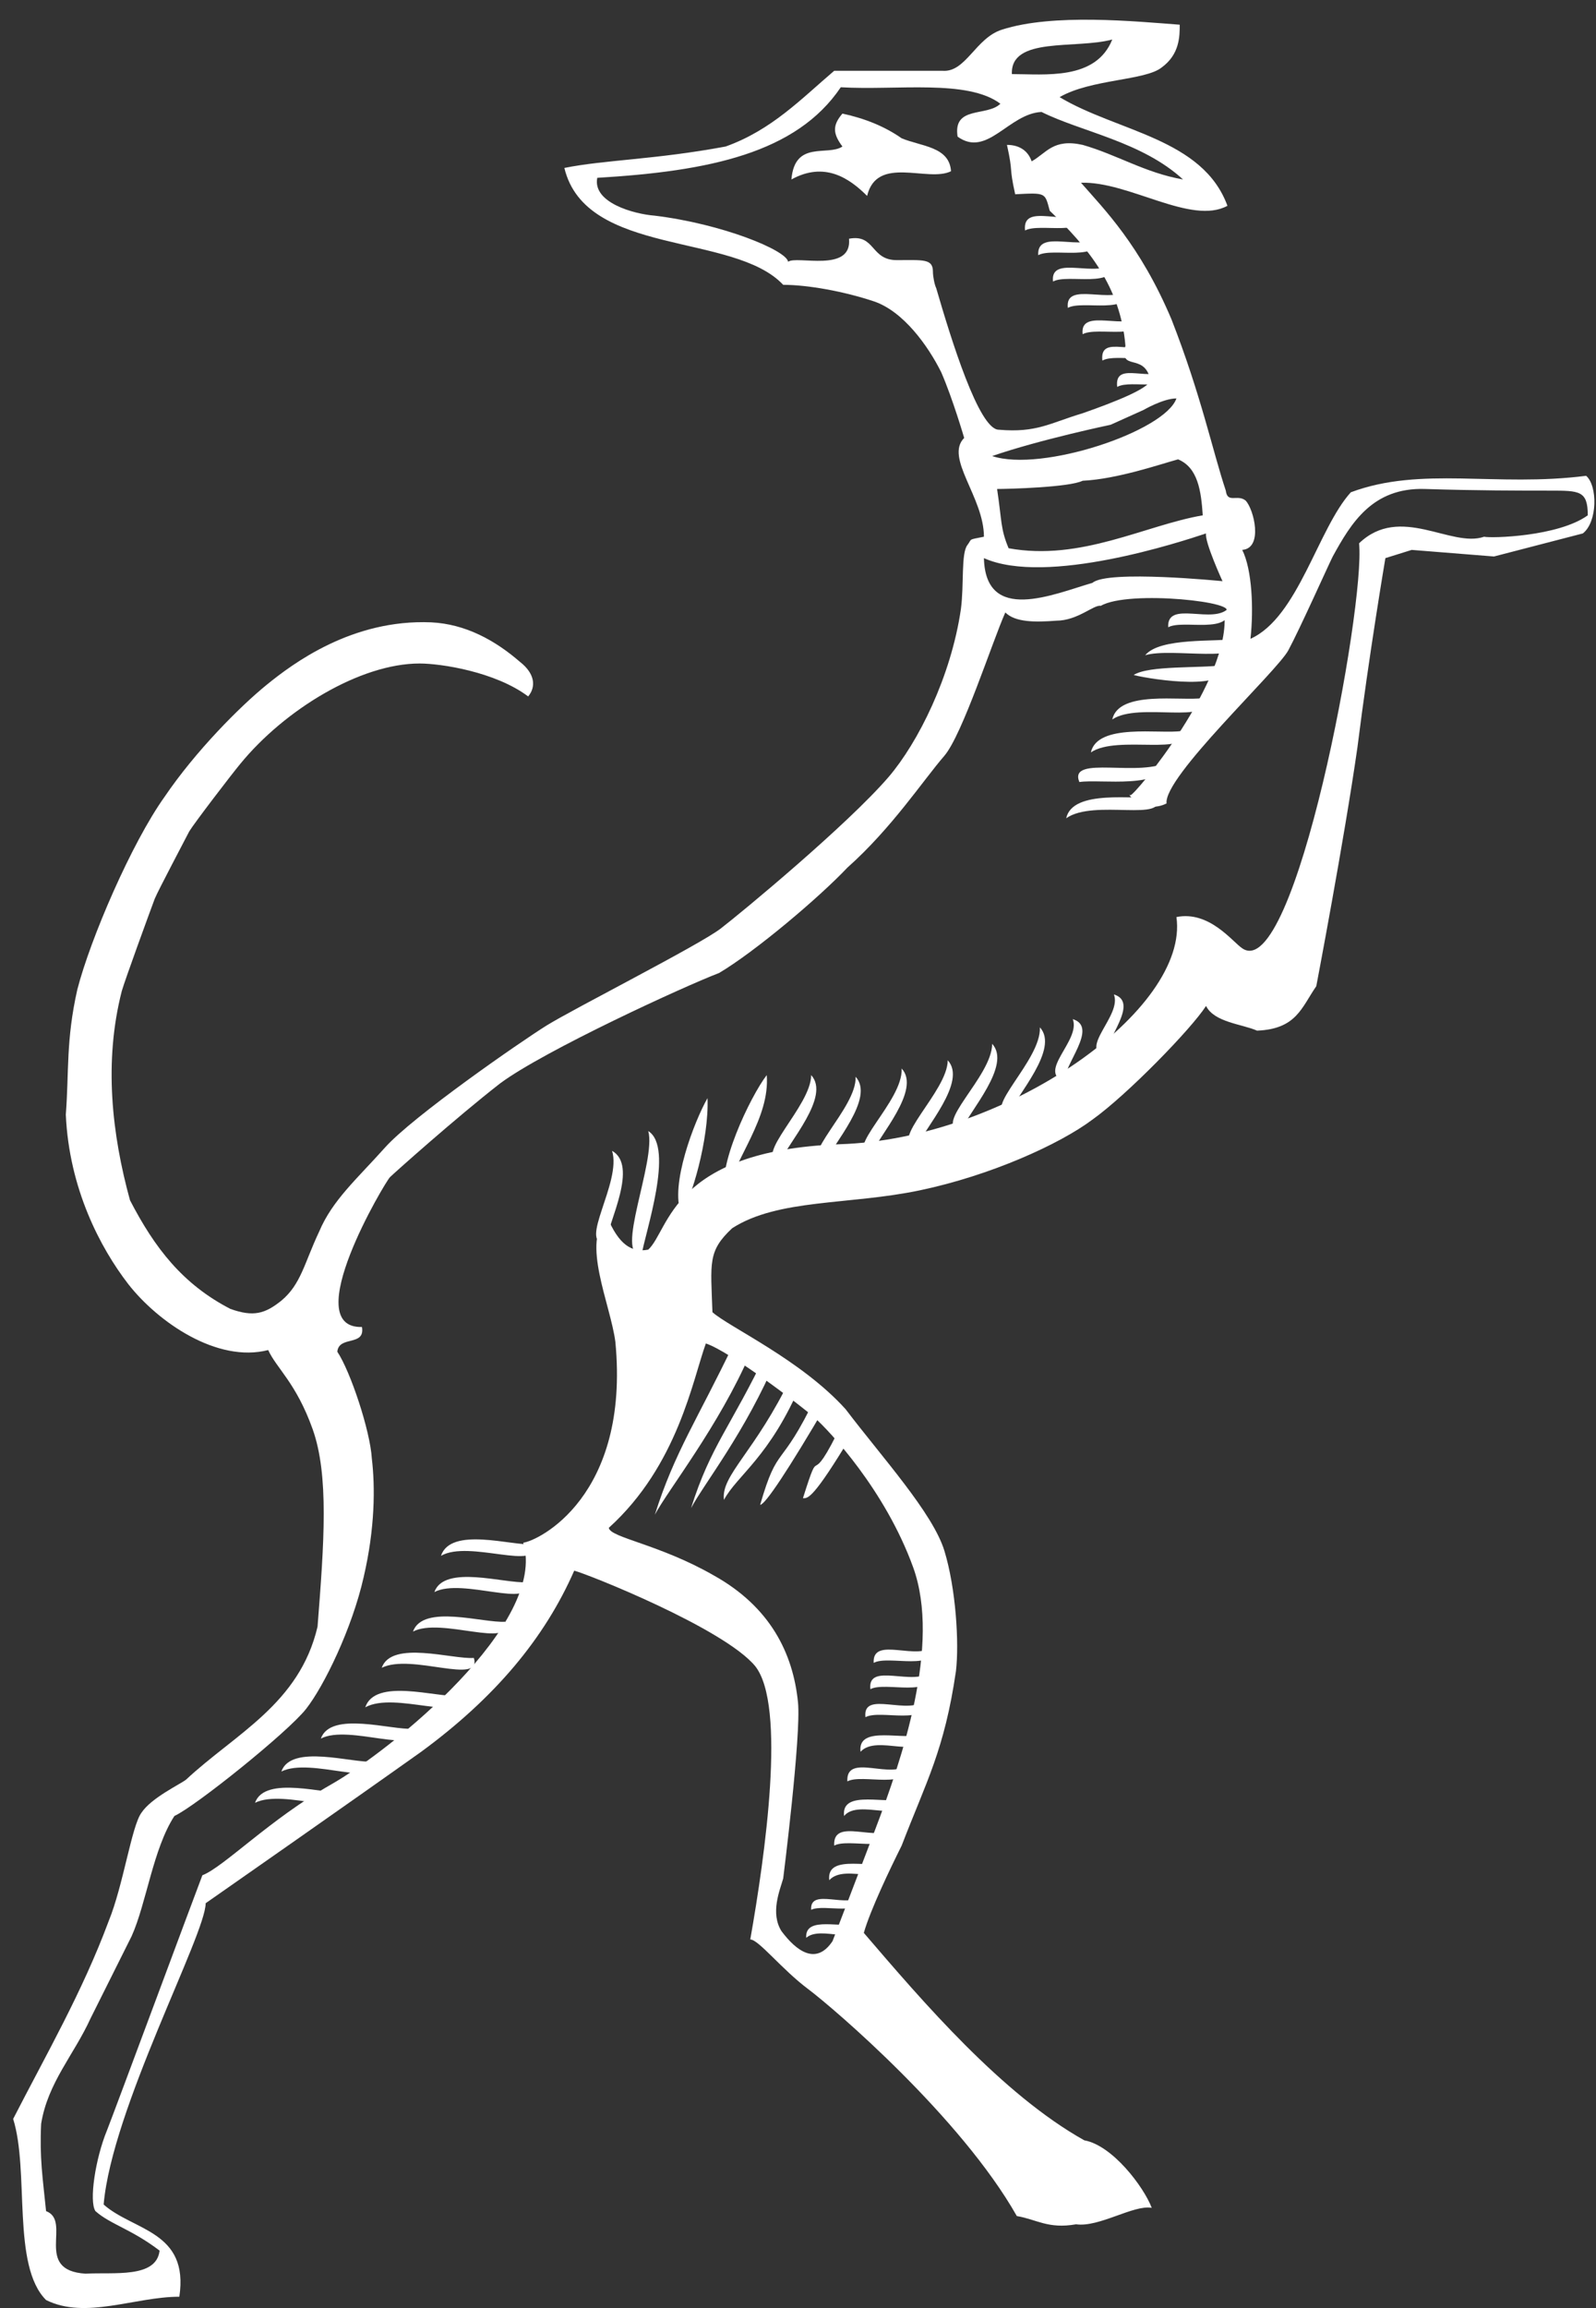 <?xml version="1.0" encoding="utf-8"?>
<!-- Generator: Adobe Illustrator 19.0.0, SVG Export Plug-In . SVG Version: 6.00 Build 0)  -->
<svg version="1.1" id="Calque_1" xmlns="http://www.w3.org/2000/svg" xmlns:xlink="http://www.w3.org/1999/xlink" x="0px" y="0px"
	 viewBox="0 0 97 140.2" style="enable-background:new 0 0 97 140.2;" xml:space="preserve">
<rect x="0" y="0" width="97" height="140.2" fill="#333333" stroke="none"/>
<style type="text/css">
	.st0{fill-rule:evenodd;clip-rule:evenodd;fill:#FFFFFF;}
</style>
<g>
	<g>
		<g>
			<path class="st0" d="M51.2,6.9c1.4,0.3,2.6,0.8,3.6,1.5c1.2,0.5,2.9,0.5,3,2c-1.4,0.7-4.5-1-5.1,1.5c-1.1-1.1-2.6-2.1-4.6-1
				c0.2-2.4,2.2-1.4,3.1-2C50.6,8.1,50.6,7.6,51.2,6.9z"/>
		</g>
		<g>
			<path class="st0" d="M96.4,28.9c-5.5,0.7-10-0.6-14.3,1c-2,2.2-3.2,7.6-6.1,8.9c0.2-1.8,0.1-4.2-0.5-5.4c1.3-0.1,0.7-2.5,0.2-3
				c-0.5-0.4-1.1,0.2-1.2-0.6c-0.8-2.4-1.5-5.8-3.3-10.4c-1.9-4.5-4.1-6.7-5.5-8.3c2.9-0.1,6.7,2.6,8.9,1.4
				C73.1,8.4,67.9,8,64.4,5.9c1.9-1.1,5.2-1,6.2-1.8c1.1-0.8,1.1-1.9,1.1-2.6C69,1.3,64,0.8,60.9,1.8c-1.6,0.5-2.2,2.6-3.6,2.5
				c-2.2,0-4.4,0-6.6,0c-2,1.7-3.8,3.6-6.6,4.6c-4.3,0.8-7.3,0.8-9.8,1.3c1.3,5.4,10.3,3.9,13.3,7.1c1.5,0,3.7,0.4,5.5,1
				c1.8,0.6,3.3,2.7,4.1,4.3c0.7,1.6,1.4,4,1.4,4c-1.2,1.2,1.2,3.6,1.2,6c-1,0.2-0.7,0.1-1,0.5c-0.4,0.5-0.2,2.4-0.4,3.9
				c-0.6,4.1-2.6,8.1-4.4,10.2c-2.5,2.9-8.9,8.2-10.2,9.2c-1.3,1-9,4.9-10.6,5.9c-1.6,1-8.1,5.5-9.8,7.4c-1.7,1.9-3.2,3.2-4,5.1
				c-0.9,1.9-1.1,3.2-2.3,4.2c-1,0.8-1.7,1-3.1,0.5c-2.9-1.5-4.6-3.7-6.1-6.6c-1.1-4-1.6-8.4-0.5-12.7c0.2-0.7,1.7-4.8,2-5.6
				c0.2-0.5,1.9-3.7,2.1-4.1c0.3-0.5,2.6-3.5,3.1-4.1c2.7-3.3,7.3-6.1,10.9-6.1c1.3,0,4.6,0.5,6.6,2c0.5-0.6,0.4-1.4-0.5-2.1
				c-1.5-1.3-3.3-2.3-5.4-2.4c-4.8-0.2-8.4,2.5-10,3.8c-1.6,1.3-4.3,4-6.2,6.8C8,51.2,5.5,57,4.7,60.1c-0.7,3.1-0.5,5-0.7,7.6
				c0.2,4.5,2.1,8.1,3.8,10.3c1.8,2.3,5.4,4.8,8.5,4c0.5,1.1,1.7,2,2.7,4.8c1,2.8,0.7,6.9,0.3,12c-1.1,4.7-5,6.5-8,9.3
				c-0.4,0.3-2.1,1.1-2.7,2c-0.6,0.8-1.1,4.4-2,6.6c-1.6,4.3-3.8,8.1-5.8,12c1,3.2-0.1,8.9,2,11c2.4,1.2,5.4-0.2,8.1-0.2
				c0.6-4-2.8-4-4.6-5.6c0.5-5.8,6.2-16.4,6.2-18.3c1-0.7,8.6-6,13.1-9.2c4.5-3.3,7.5-6.9,9.3-11c0.8,0.2,9.1,3.5,11,5.8
				c1.9,2.4,0.6,11.5-0.3,16.6c0.5,0,1.9,1.8,3.5,3c1.6,1.2,9.3,7.8,12.7,13.8c1.2,0.2,1.9,0.8,3.6,0.5c0,0,0,0,0,0
				c1.4,0.2,3.5-1.2,4.6-1c-0.5-1.3-2.4-3.8-4.1-4.1c0,0,0,0,0,0c-5-2.8-9.8-8.4-13.4-12.6c0.4-1.4,1.6-3.9,2.3-5.3
				c1.5-3.9,2.6-5.8,3.3-10.6c0.2-1.7,0-5-0.7-7.3c-0.7-2.3-3.8-5.7-6-8.6c-2.7-3-7.1-5-8.1-5.9c-0.1-3-0.3-3.7,1.2-5.1
				c2.8-1.8,7.1-1.4,11.4-2.3c4.3-0.9,8.5-2.8,10.5-4.3c2.1-1.5,6-5.5,6.9-6.9c0.5,1,2.2,1.1,3.1,1.5c2.4-0.1,2.7-1.4,3.6-2.7
				c0,0,1.7-8.9,2.5-14.5c0.7-5.6,1.7-11.5,1.7-11.5l1.6-0.5l5,0.4l5.4-1.4C97.1,31.7,97.1,29.5,96.4,28.9z M74.3,35.3
				c0,0-7-0.7-7.9,0.1c-2.4,0.7-6.5,2.5-6.6-1.5c3.8,1.7,12-1,13.5-1.5C73.2,32.9,74.3,35.3,74.3,35.3z M60.6,29.7
				c0.7,0,4.4-0.1,5.2-0.5c2.1-0.1,4.7-1,5.8-1.3c1.2,0.5,1.4,1.9,1.5,3.4c-3.5,0.6-7.4,2.8-11.8,2C60.8,32.1,60.9,31.7,60.6,29.7z
				 M67.5,25.8l2-0.9c0,0,1.2-0.7,2-0.7c-0.7,2-8.2,4.5-11.2,3.5C63.2,26.7,67.5,25.8,67.5,25.8z M61.5,4.5
				c-0.1-2.3,3.9-1.5,6.1-2.1C66.6,4.9,63.5,4.5,61.5,4.5z M56.9,17.5c-0.1-0.2-0.2-0.7-0.2-1c0-0.8-0.6-0.7-2.2-0.7
				c-1.6,0-1.3-1.6-2.9-1.3c0.2,2.1-3.2,1-3.7,1.4c-0.1-0.7-4-2.3-8.1-2.8c-1.3-0.1-3.8-0.8-3.5-2.3c6.8-0.4,12.1-1.5,14.8-5.5
				c3.4,0.2,7.7-0.5,9.7,1c-0.8,0.8-2.9,0.1-2.6,2c1.8,1.3,3.1-1.4,5.1-1.5c2.4,1.2,6.1,1.8,8.6,4.1c-2.3-0.4-4-1.5-6.1-2.1
				c-1.8-0.4-2.2,0.5-3.1,1c-0.2-0.6-0.7-1-1.5-1c0.4,1.8,0.1,1.2,0.5,3c1.9-0.1,1.8-0.1,2.1,1c2.3,2.2,4.3,4.6,4.6,8.2
				c-0.4,1.6,1.1,0.4,1.5,2c0.2,0.5-2.1,1.4-4.1,2.1c-2,0.6-2.8,1.2-5.1,1C59.5,26.1,57.8,20.6,56.9,17.5z M49.5,86.1
				c0.9,0.8,4.3,4.4,6,9.1c1.7,4.7-0.7,11.7-2.3,15.9c-1.6,4.2-2.6,6.8-2.6,6.8c-1,1.5-2.2,0.6-3.1-0.6c-0.7-1.1-0.1-2.5,0.1-3.2
				c0,0,1.1-8.7,0.9-10.7c-0.3-3-1.7-5.8-5.1-7.7c-3.3-1.9-6.3-2.3-6.4-2.9c4.2-3.8,5.1-9,5.9-11.2C44.4,82.1,48.7,85.4,49.5,86.1z
				 M90.2,32.6c-2,0.7-5.1-2-7.6,0.4c0.4,3.8-3.9,26.8-7.1,24.6c-0.6-0.4-2-2.3-4-1.9c0.8,5.6-10.3,13.5-20.5,13.8
				c-10.2,0.4-10.3,5.2-11.6,6.4c-1,0.2-1.8-0.3-2.5-2c-1.6,1.5,0.2,5.3,0.5,7.6c0.9,9.4-4.7,12.1-5.6,12.2
				c1.5,4.9-8,12.6-11.7,14.7c-3.7,2.1-6.5,5-7.8,5.5c-0.5,1.3-5.4,14.5-5.8,15.5c-0.7,1.7-1.1,4.3-0.7,4.9c0.9,0.8,2.2,1.1,3.9,2.4
				c-0.2,1.7-2.8,1.3-4.5,1.4c-3.2-0.2-0.8-3.2-2.4-3.8c-0.2-2-0.4-3.2-0.3-5.3c0.4-2.5,2-4.2,3-6.4l2.5-5c0.9-2,1.3-5.3,2.6-7.3
				c1.3-0.6,6.9-5.1,8-6.5c1.1-1.4,2.8-4.9,3.5-8c0.7-3,0.7-5.5,0.5-7.2c-0.1-1.7-1.3-5.3-2.1-6.5c0.1-1,1.7-0.3,1.5-1.5
				c-3.9,0.1,1.4-8.8,1.7-9.1c0.2-0.2,4-3.6,6.7-5.7c2.7-2,11.2-5.9,13.3-6.7c2.2-1.3,6.1-4.6,7.8-6.4c2.7-2.4,4.6-5.3,5.9-6.8
				c1.1-1.3,2.9-6.9,3.7-8.7c0.6,0.6,1.8,0.6,3.1,0.5c1.3,0,2.3-1,2.7-0.9c1.7-1,8.8-0.2,7.5,0.4c0.5,4-5.5,11.2-5.7,11.1
				c-0.3-0.2,0.8,1.2,2.2,0.5c-0.2-1.6,6.7-8,7.4-9.3c0.7-1.3,2.4-5.1,2.7-5.7c1.1-2,2.4-4.2,5.6-4.1c3.1,0.1,5.8,0.1,7.6,0.1
				c1.8,0,2.3,0,2.3,1.5C94.7,32.6,90.6,32.7,90.2,32.6z"/>
		</g>
	</g>
	<g>
		<path class="st0" d="M46.6,82.1c-2.2,4.6-3.4,5.7-4.6,9.5c0.8-1.5,3.3-4.6,5.2-9.1"/>
	</g>
	<g>
		<path class="st0" d="M48.1,83.6c-2.2,4.6-4.3,6-4.1,7.5c0.8-1.5,2.8-2.6,4.7-7.1"/>
	</g>
	<g>
		<path class="st0" d="M49.6,84.8c-2.2,4.6-2.3,2.8-3.4,6.6c0.3,0,1.7-2.1,4.1-6.2"/>
	</g>
	<g>
		<path class="st0" d="M51.2,86.4C49,91,50,87.2,48.8,91c0.3,0,0.6,0.1,3-3.9"/>
	</g>
	<g>
		<path class="st0" d="M44.6,81.6c-2.2,4.6-3.6,6.6-4.8,10.4c0.8-1.5,3.9-5.4,5.8-9.8"/>
	</g>
	<g>
		<path class="st0" d="M62.3,14c0.9-0.5,3.9,0.5,3.7-1.2C65,13.9,62.1,12.2,62.3,14z"/>
	</g>
	<g>
		<path class="st0" d="M63.1,15.5c0.9-0.5,3.9,0.5,3.7-1.2C65.9,15.4,63,13.8,63.1,15.5z"/>
	</g>
	<g>
		<path class="st0" d="M64,17.1c0.9-0.5,3.9,0.5,3.7-1.2C66.8,17,63.8,15.4,64,17.1z"/>
	</g>
	<g>
		<path class="st0" d="M64.9,18.7c0.9-0.5,3.9,0.5,3.7-1.2C67.7,18.6,64.7,17,64.9,18.7z"/>
	</g>
	<g>
		<path class="st0" d="M71,38.1c0.9-0.5,3.9,0.5,3.7-1.2C73.8,38,70.9,36.4,71,38.1z"/>
	</g>
	<g>
		<path class="st0" d="M65.8,20.3c0.9-0.5,3.9,0.5,3.7-1.2C68.6,20.2,65.6,18.6,65.8,20.3z"/>
	</g>
	<g>
		<path class="st0" d="M67,21.9c0.9-0.5,3.4,0.5,3.2-1.2C69.2,21.8,66.8,20.2,67,21.9z"/>
	</g>
	<g>
		<path class="st0" d="M67.9,23.5c0.9-0.5,3.4,0.5,3.2-1.2C70.1,23.4,67.7,21.8,67.9,23.5z"/>
	</g>
	<g>
		<path class="st0" d="M21.1,108.9c-1.3,0.1-5-1.1-5.6,0.6C17.3,108.6,21.6,110.6,21.1,108.9z"/>
	</g>
	<g>
		<path class="st0" d="M22.7,107c-1.3,0.1-5-1.1-5.6,0.6C18.9,106.7,23.2,108.7,22.7,107z"/>
	</g>
	<g>
		<path class="st0" d="M25.1,105c-1.3,0.1-5-1.1-5.6,0.6C21.2,104.7,25.6,106.7,25.1,105z"/>
	</g>
	<g>
		<path class="st0" d="M27.8,103c-1.3,0.1-5-1.1-5.6,0.7C24,102.7,28.3,104.7,27.8,103z"/>
	</g>
	<g>
		<path class="st0" d="M28.8,100.7c-1.3,0.1-5-1.1-5.6,0.6C25,100.4,29.3,102.4,28.8,100.7z"/>
	</g>
	<g>
		<path class="st0" d="M30.7,98.5c-1.3,0.1-5-1.1-5.6,0.6C26.8,98.2,31.2,100.2,30.7,98.5z"/>
	</g>
	<g>
		<path class="st0" d="M32,96.1c-1.3,0.1-5-1.1-5.6,0.6C28.1,95.8,32.5,97.8,32,96.1z"/>
	</g>
	<g>
		<path class="st0" d="M32.4,93.8c-1.3,0.1-5-1.1-5.6,0.7C28.5,93.5,32.9,95.5,32.4,93.8z"/>
	</g>
	<g>
		<path class="st0" d="M64.7,65.7c-0.1-1,2.1-3.3,0.5-3.8C65.7,63.2,63,65.1,64.7,65.7z"/>
	</g>
	<g>
		<path class="st0" d="M67.2,64.2c-0.1-1,2.1-3.3,0.5-3.8C68.2,61.7,65.5,63.7,67.2,64.2z"/>
	</g>
	<g>
		<path class="st0" d="M53.1,101c0.9-0.5,3.9,0.6,3.7-1.1C55.9,101,53,99.3,53.1,101z"/>
	</g>
	<g>
		<path class="st0" d="M52.9,102.6c0.9-0.5,3.9,0.6,3.7-1.1C55.6,102.5,52.7,100.9,52.9,102.6z"/>
	</g>
	<g>
		<path class="st0" d="M52.6,104.3c0.9-0.5,3.9,0.6,3.7-1.1C55.3,104.3,52.4,102.6,52.6,104.3z"/>
	</g>
	<g>
		<path class="st0" d="M56,105.3c-0.9,0.5-3.9-0.6-3.7,1.1C53.3,105.3,56.1,107,56,105.3z"/>
	</g>
	<g>
		<path class="st0" d="M51.5,108.2c0.9-0.5,3.9,0.6,3.7-1.1C54.3,108.2,51.4,106.4,51.5,108.2z"/>
	</g>
	<g>
		<path class="st0" d="M55,109.2c-0.9,0.5-3.9-0.6-3.7,1.1C52.2,109.2,55.1,110.9,55,109.2z"/>
	</g>
	<g>
		<path class="st0" d="M50.7,112.1c0.9-0.5,3.9,0.6,3.7-1.1C53.4,112,50.6,110.3,50.7,112.1z"/>
	</g>
	<g>
		<path class="st0" d="M54.1,113.1c-0.9,0.5-3.9-0.6-3.7,1.1C51.4,113.1,54.2,114.8,54.1,113.1z"/>
	</g>
	<g>
		<path class="st0" d="M49.3,116c0.8-0.4,3.2,0.5,3.1-0.9C51.6,116,49.2,114.6,49.3,116z"/>
	</g>
	<g>
		<path class="st0" d="M52.1,116.8c-0.8,0.4-3.2-0.5-3.1,0.9C49.9,116.9,52.3,118.3,52.1,116.8z"/>
	</g>
	<g>
		<path class="st0" d="M47.4,70.6c0.5-1.2,3.1-4,1.9-5.3C49.3,67.2,45.7,70.3,47.4,70.6z"/>
	</g>
	<g>
		<path class="st0" d="M36.8,75.5c0.2-1.3,2-4.7,0.4-5.6C37.8,71.8,35.1,75.6,36.8,75.5z"/>
	</g>
	<g>
		<path class="st0" d="M39,76.2c0.2-1.3,2-6.5,0.4-7.5C39.9,70.5,37.3,76.4,39,76.2z"/>
	</g>
	<g>
		<path class="st0" d="M50.1,70.7c0.5-1.2,3.1-4,1.9-5.3C52.1,67.3,48.4,70.4,50.1,70.7z"/>
	</g>
	<g>
		<path class="st0" d="M52.9,70.2c0.5-1.2,3.1-4,1.9-5.3C54.9,66.9,51.2,69.9,52.9,70.2z"/>
	</g>
	<g>
		<path class="st0" d="M55.7,69.7c0.5-1.2,3.1-4,1.9-5.3C57.6,66.3,53.9,69.4,55.7,69.7z"/>
	</g>
	<g>
		<path class="st0" d="M75.2,38.8c-1.3,0.2-4.7-0.1-5.6,1C71.2,39.3,75.9,40.4,75.2,38.8z"/>
	</g>
	<g>
		<path class="st0" d="M74.3,40.4c-1.3,0.2-4.5,0-5.4,0.6C70.1,41.3,74.9,42,74.3,40.4z"/>
	</g>
	<g>
		<path class="st0" d="M73.1,42.4c-1.3,0.2-5.1-0.5-5.5,1.3C69.2,42.6,73.8,44.1,73.1,42.4z"/>
	</g>
	<g>
		<path class="st0" d="M71.8,44.4c-1.3,0.2-5.1-0.5-5.5,1.3C67.9,44.6,72.5,46,71.8,44.4z"/>
	</g>
	<g>
		<path class="st0" d="M65.6,47.5c1.3-0.2,5.1,0.5,5.5-1.3C69.4,47.3,64.9,45.8,65.6,47.5z"/>
	</g>
	<g>
		<path class="st0" d="M70.3,48.4c-1.3,0.2-5.1-0.5-5.5,1.3C66.5,48.5,71,50,70.3,48.4z"/>
	</g>
	<g>
		<path class="st0" d="M58.4,68.7c0.5-1.2,3.1-4,1.9-5.3C60.3,65.4,56.6,68.4,58.4,68.7z"/>
	</g>
	<g>
		<path class="st0" d="M61.3,67.7c0.5-1.2,3.1-4,1.9-5.3C63.3,64.4,59.6,67.5,61.3,67.7z"/>
	</g>
	<g>
		<path class="st0" d="M46.6,65.3c-1,1.3-3.1,5.7-2.5,7.3C44.7,70.3,46.8,67.9,46.6,65.3z"/>
	</g>
	<g>
		<path class="st0" d="M43,66.7c-0.8,1.4-2.3,5.3-1.6,7C42,72.9,43.1,69.2,43,66.7z"/>
	</g>
</g>
</svg>
